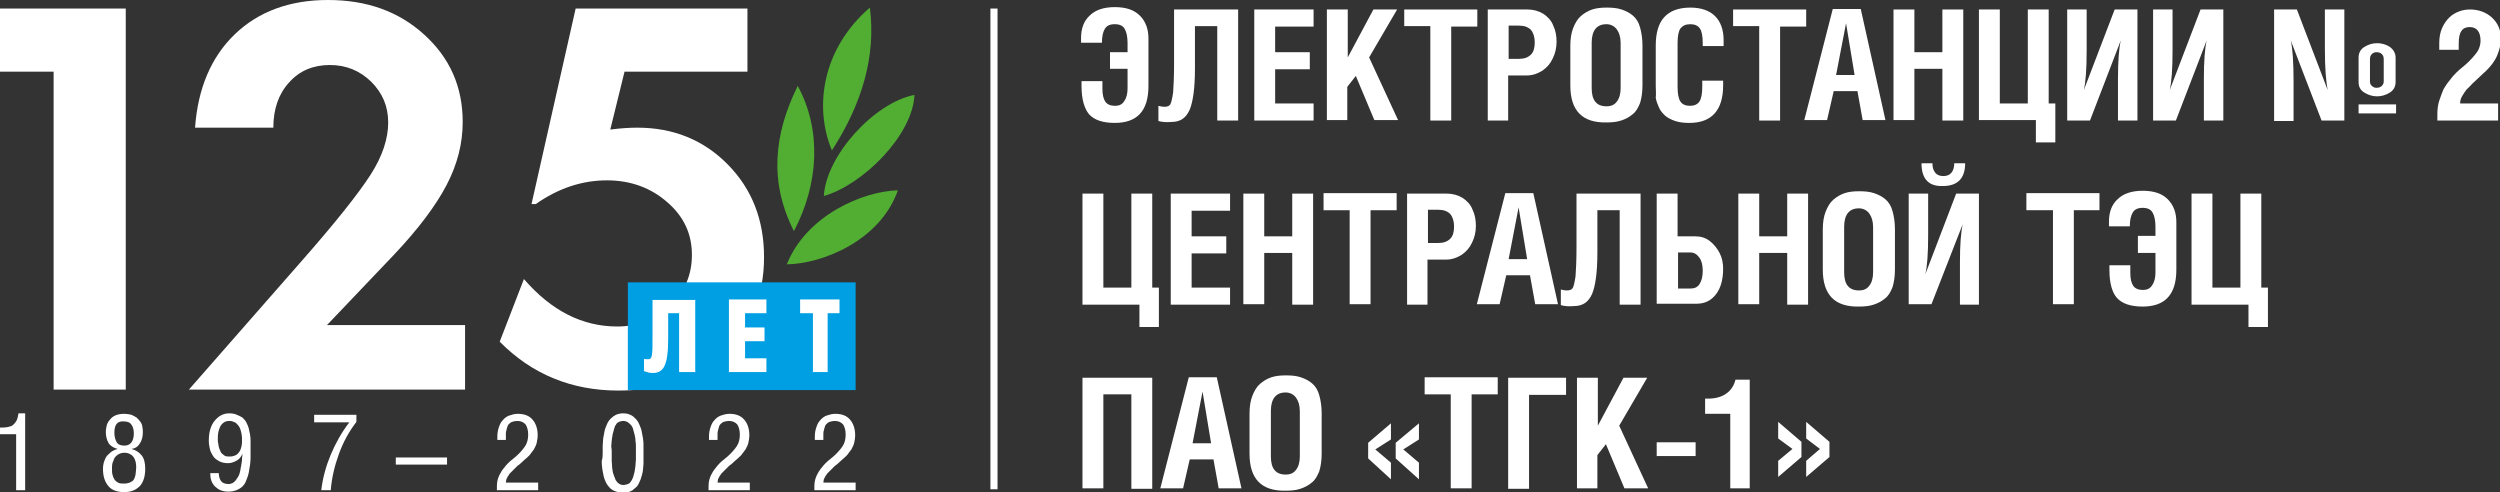 <?xml version="1.0" encoding="UTF-8"?> <!-- Generator: Adobe Illustrator 26.0.3, SVG Export Plug-In . SVG Version: 6.00 Build 0) --> <svg xmlns="http://www.w3.org/2000/svg" xmlns:xlink="http://www.w3.org/1999/xlink" id="Layer_1" x="0px" y="0px" viewBox="0 0 526.8 103.7" style="enable-background:new 0 0 526.8 103.7;" xml:space="preserve"><rect x="0" y="0" width="526.8" height="103.7" fill="#333333" stroke="none"/> <style type="text/css"> .st0{fill:#FFFFFF;} .st1{fill:#51AE32;} .st2{fill:#009FE3;} </style> <g> <g> <path class="st0" d="M227.9,18.2v-1.1h4.4v1.6c0,1.2,0.2,2.1,0.6,2.7c0.4,0.6,1.1,0.9,2.1,0.9c0.8,0,1.5-0.3,1.9-1 c0.5-0.7,0.7-1.6,0.7-2.7v-4.1h-3.7V11h3.7V9.1c0-1.3-0.2-2.3-0.6-3c-0.4-0.7-1.1-1-2.1-1c-1,0-1.7,0.3-2.1,1 c-0.4,0.7-0.6,1.6-0.6,2.9h-4.4v-1c0-2,0.6-3.6,1.8-4.7c1.2-1.2,3-1.8,5.3-1.8c2.4,0,4.1,0.6,5.3,1.8c1.2,1.2,1.8,2.8,1.8,4.8v10 c0,2.7-0.6,4.6-1.8,5.9c-1.2,1.3-3,1.9-5.3,1.9c-2.5,0-4.3-0.6-5.4-1.8C228.5,22.9,227.9,20.9,227.9,18.2z"></path> <path class="st0" d="M244.1,25.5v-3.2c0.3,0.1,0.8,0.2,1.4,0.2c0.5,0,0.9-0.2,1.1-0.5c0.2-0.3,0.4-1.2,0.6-2.5 c0.1-1.3,0.2-3.4,0.2-6.2V2h13.5v23.4h-4.4V5.5h-4.7v9c0,4-0.4,6.9-1.1,8.6c-0.8,1.8-2,2.6-3.9,2.6 C245.7,25.8,244.8,25.7,244.1,25.5z"></path> <path class="st0" d="M264.3,25.3V2h12.5v3.6h-8.1V11h7.3v3.6h-7.3v7.2h8.1v3.6H264.3z"></path> <path class="st0" d="M279.6,25.3V2h4.4v10.1L289.4,2h5l-5.9,10.1l6.1,13.2h-5l-3.9-9.3l-1.8,2.3v7H279.6z"></path> <path class="st0" d="M295.9,5.5V2h15.4v3.6h-5.5v19.8h-4.4V5.5H295.9z"></path> <path class="st0" d="M313.5,25.3V2h8.4c1.2,0,2.3,0.3,3.3,0.9c0.9,0.6,1.7,1.4,2.1,2.5c0.5,1,0.7,2.2,0.7,3.4 c0,1.3-0.3,2.5-0.8,3.5c-0.5,1.1-1.2,1.9-2.2,2.6c-1,0.6-2,1-3.3,1h-3.9v9.5H313.5z M317.9,12.4h2.2c1.1,0,1.9-0.3,2.5-0.9 c0.6-0.6,0.8-1.5,0.8-2.6c0-1.1-0.3-2-0.8-2.6c-0.6-0.6-1.4-0.9-2.5-0.9h-2.2V12.4z"></path> <path class="st0" d="M330.9,18V9.6c0-1.4,0.2-2.7,0.6-3.7s0.9-1.9,1.6-2.5s1.5-1.1,2.4-1.4c0.9-0.3,1.9-0.4,3.1-0.4 c1.2,0,2.2,0.1,3.1,0.4s1.7,0.7,2.4,1.3c0.7,0.6,1.2,1.4,1.5,2.5s0.5,2.3,0.5,3.8V18c0,1.5-0.2,2.7-0.5,3.7 c-0.4,1-0.9,1.9-1.6,2.4c-0.7,0.6-1.5,1-2.4,1.3c-0.9,0.3-1.9,0.4-3.1,0.4C333.4,25.9,330.9,23.3,330.9,18z M335.4,18.6 c0,2.5,1,3.8,3.1,3.8c1,0,1.7-0.3,2.2-1c0.5-0.6,0.8-1.6,0.8-2.8V9.1c0-1.3-0.3-2.2-0.8-2.9c-0.5-0.7-1.3-1.1-2.2-1.1 c-2,0-3.1,1.3-3.1,3.9V18.6z"></path> <path class="st0" d="M348.9,18.1V9.6c0-2.7,0.6-4.7,1.8-6s3-2,5.5-2c2.2,0,4,0.6,5.2,1.8c1.2,1.2,1.8,2.9,1.8,5.1v1.2h-4.4V9.1 c0-1.5-0.2-2.5-0.6-3.1c-0.4-0.6-1.1-0.9-2-0.9c-1,0-1.6,0.3-2.1,0.9c-0.4,0.6-0.6,1.6-0.6,3.1v9.2c0,1.5,0.2,2.5,0.6,3.1 s1.1,0.9,2,0.9c0.9,0,1.6-0.3,2-0.9c0.4-0.6,0.6-1.7,0.6-3.1V17h4.4v1c0,5.2-2.4,7.9-7.1,7.9c-1.1,0-2.1-0.1-3-0.4 c-0.9-0.3-1.6-0.7-2.1-1.1c-0.5-0.5-1-1-1.3-1.7c-0.3-0.7-0.6-1.4-0.7-2.1C349,19.8,348.9,19,348.9,18.1z"></path> <path class="st0" d="M365.2,5.5V2h15.4v3.6h-5.5v19.8h-4.4V5.5H365.2z"></path> <path class="st0" d="M380.2,25.3l6-23.4h5.9l5.2,23.4h-4.8l-1.1-6.1h-5l-1.4,6.1H380.2z M386.9,15.8h3.9L389,4.9L386.9,15.8z"></path> <path class="st0" d="M399,25.3V2h4.4v9h5.9V2h4.4v23.4h-4.4V14.5h-5.9v10.8H399z"></path> <path class="st0" d="M417,25.3V2h4.4v19.8h5.9V2h4.4v19.8h1.4V30H429v-4.7H417z"></path> <path class="st0" d="M435.6,25.3V2h4.1v8.7c0,3.8-0.2,6.6-0.6,8.3h0l6.5-17h4.8v23.4h-4.1v-8.8c0-3.7,0.2-6.4,0.6-8.1h0l-6.5,16.9 H435.6z"></path> <path class="st0" d="M453.7,25.3V2h4.1v8.7c0,3.8-0.2,6.6-0.6,8.3h0l6.5-17h4.8v23.4h-4.1v-8.8c0-3.7,0.2-6.4,0.6-8.1h0l-6.5,16.9 H453.7z"></path> <path class="st0" d="M479.2,25.3V2h4.8l6.5,17h0c-0.4-2-0.6-4.9-0.6-8.7V2h4.1v23.4h-4.8l-6.5-16.9h0c0.4,1.7,0.6,4.6,0.6,8.7v8.3 H479.2z M497,17.3v-5.2c0-0.9,0.4-1.7,1.2-2.2c0.8-0.5,1.7-0.8,2.7-0.8c1,0,2,0.3,2.7,0.8s1.2,1.3,1.2,2.2v5.2 c0,0.9-0.4,1.7-1.2,2.2c-0.8,0.5-1.7,0.8-2.7,0.8c-1,0-1.9-0.3-2.7-0.8C497.4,19,497,18.3,497,17.3z M497,23.9V22h7.9v1.9H497z M499.4,17.1c0,0.4,0.1,0.8,0.4,1c0.3,0.3,0.6,0.4,1,0.4c0.4,0,0.8-0.1,1.1-0.4c0.3-0.3,0.4-0.6,0.4-1v-4.6c0-0.5-0.1-0.8-0.4-1.1 c-0.3-0.3-0.7-0.4-1.1-0.4c-0.4,0-0.7,0.1-1,0.4c-0.3,0.3-0.4,0.6-0.4,1.1V17.1z"></path> <path class="st0" d="M513.6,25.3v-1.2c0-1,0.1-2,0.4-2.9c0.3-0.9,0.6-1.7,0.9-2.4c0.4-0.7,0.8-1.3,1.4-2c0.5-0.7,1-1.2,1.4-1.6 c0.4-0.4,0.9-0.8,1.5-1.3c0.6-0.5,0.9-0.8,1.1-1c1-1,1.6-1.8,1.9-2.3c0.3-0.6,0.5-1.3,0.5-2c0-1.9-0.8-2.9-2.3-2.9 c-0.8,0-1.4,0.3-1.7,0.8c-0.4,0.5-0.6,1.4-0.6,2.7v1.3h-4.1V9c0-1.1,0.2-2.2,0.6-3.1s0.9-1.6,1.5-2.2c0.6-0.6,1.3-1,2.1-1.3 c0.8-0.3,1.5-0.4,2.3-0.4c1.8,0,3.4,0.6,4.6,1.7s1.9,2.6,1.9,4.4c0,1.2-0.3,2.4-0.8,3.6c-0.5,1.2-1.3,2.2-2.3,3.2 c-0.3,0.3-0.8,0.7-1.4,1.3c-0.6,0.6-1.1,1-1.5,1.4c-0.3,0.3-0.7,0.8-1.2,1.2c-0.4,0.5-0.7,1-1,1.5s-0.4,1-0.4,1.5h8v3.6H513.6z"></path> <path class="st0" d="M228.1,64.1V40.8h4.4v19.8h5.9V40.8h4.4v19.8h1.4v8.3h-4.1v-4.7H228.1z"></path> <path class="st0" d="M246.7,64.1V40.8h12.5v3.6h-8.1v5.4h7.3v3.6h-7.3v7.2h8.1v3.6H246.7z"></path> <path class="st0" d="M262,64.1V40.8h4.4v9h5.9v-9h4.4v23.4h-4.4V53.3h-5.9v10.8H262z"></path> <path class="st0" d="M278.9,44.3v-3.6h15.4v3.6h-5.5v19.8h-4.4V44.3H278.9z"></path> <path class="st0" d="M296.5,64.1V40.8h8.4c1.2,0,2.3,0.3,3.3,0.9c0.9,0.6,1.7,1.4,2.1,2.5c0.5,1,0.7,2.2,0.7,3.4 c0,1.3-0.3,2.5-0.8,3.5c-0.5,1.1-1.2,1.9-2.2,2.6c-1,0.6-2,1-3.3,1h-3.9v9.5H296.5z M300.9,51.2h2.2c1.1,0,1.9-0.3,2.5-0.9 c0.6-0.6,0.8-1.5,0.8-2.6c0-1.1-0.3-2-0.8-2.6c-0.6-0.6-1.4-0.9-2.5-0.9h-2.2V51.2z"></path> <path class="st0" d="M311.2,64.1l6-23.4h5.9l5.2,23.4h-4.8l-1.1-6.1h-5l-1.4,6.1H311.2z M317.9,54.6h3.9L320,43.7L317.9,54.6z"></path> <path class="st0" d="M328.9,64.3V61c0.3,0.1,0.8,0.2,1.4,0.2c0.5,0,0.9-0.2,1.1-0.5c0.2-0.3,0.4-1.2,0.6-2.5 c0.1-1.3,0.2-3.4,0.2-6.2V40.8h13.5v23.4h-4.4V44.3h-4.7v9c0,4-0.4,6.9-1.1,8.6c-0.8,1.8-2,2.6-3.9,2.6 C330.5,64.6,329.6,64.5,328.9,64.3z"></path> <path class="st0" d="M349.1,64.1V40.8h4.4v9h3.7c1.2,0,2.2,0.3,3.1,1s1.6,1.6,2.1,2.6c0.5,1,0.7,2.1,0.7,3.2 c0,2.3-0.5,4.1-1.5,5.4s-2.3,2-4.1,2H349.1z M353.6,60.8h2.6c0.9,0,1.5-0.3,1.9-0.9s0.7-1.5,0.7-2.8c0-1.2-0.2-2.1-0.7-2.8 s-1.1-1.1-1.9-1.1h-2.6V60.8z"></path> <path class="st0" d="M366.3,64.1V40.8h4.4v9h5.9v-9h4.4v23.4h-4.4V53.3h-5.9v10.8H366.3z"></path> <path class="st0" d="M384.1,56.8v-8.5c0-1.4,0.2-2.7,0.6-3.7s0.9-1.9,1.6-2.5s1.5-1.1,2.4-1.4c0.9-0.3,1.9-0.4,3.1-0.4 c1.2,0,2.2,0.1,3.1,0.4s1.7,0.7,2.4,1.3c0.7,0.6,1.2,1.4,1.5,2.5s0.5,2.3,0.5,3.8v8.5c0,1.5-0.2,2.7-0.5,3.7 c-0.4,1-0.9,1.9-1.6,2.4c-0.7,0.6-1.5,1-2.4,1.3c-0.9,0.3-1.9,0.4-3.1,0.4C386.6,64.7,384.1,62.1,384.1,56.8z M388.6,57.4 c0,2.5,1,3.8,3.1,3.8c1,0,1.7-0.3,2.2-1c0.5-0.6,0.8-1.6,0.8-2.8v-9.5c0-1.3-0.3-2.2-0.8-2.9c-0.5-0.7-1.3-1.1-2.2-1.1 c-2,0-3.1,1.3-3.1,3.9V57.4z"></path> <path class="st0" d="M402.2,64.1V40.8h4.1v8.8c0,3.8-0.2,6.6-0.6,8.2h0l6.5-17h4.8v23.4H413v-8.9c0-3.7,0.2-6.4,0.6-8.1h0 L407,64.1H402.2z M404.9,34.4h2.3c0,0.9,0.2,1.5,0.6,2s1,0.7,1.7,0.7c0.7,0,1.3-0.2,1.7-0.7c0.4-0.5,0.6-1.1,0.6-2h2.3 c0,3.2-1.6,4.8-4.7,4.8C406.4,39.3,404.9,37.7,404.9,34.4z"></path> <path class="st0" d="M427,44.3v-3.6h15.4v3.6H437v19.8h-4.4V44.3H427z"></path> <path class="st0" d="M444.5,57v-1.1h4.4v1.6c0,1.2,0.2,2.1,0.6,2.7c0.4,0.6,1.1,0.9,2.1,0.9c0.8,0,1.5-0.3,1.9-1 c0.5-0.7,0.7-1.6,0.7-2.7v-4.1h-3.7v-3.6h3.7v-1.9c0-1.3-0.2-2.3-0.6-3c-0.4-0.7-1.1-1-2.1-1c-1,0-1.7,0.3-2.1,1 c-0.4,0.7-0.6,1.6-0.6,2.9h-4.4v-1c0-2,0.6-3.6,1.8-4.7c1.2-1.2,3-1.8,5.3-1.8c2.4,0,4.1,0.6,5.3,1.8c1.2,1.2,1.8,2.8,1.8,4.8v10 c0,2.7-0.6,4.6-1.8,5.9c-1.2,1.3-3,1.9-5.3,1.9c-2.5,0-4.3-0.6-5.4-1.8C445.1,61.7,444.5,59.7,444.5,57z"></path> <path class="st0" d="M461.8,64.1V40.8h4.4v19.8h5.9V40.8h4.4v19.8h1.4v8.3h-4.1v-4.7H461.8z"></path> <path class="st0" d="M228.1,102.9V79.6h14.7v23.4h-4.4V83.1h-5.9v19.8H228.1z"></path> <path class="st0" d="M244.5,102.9l6-23.4h5.9l5.2,23.4h-4.8l-1.1-6.1h-5l-1.4,6.1H244.5z M251.3,93.4h3.9l-1.8-10.9L251.3,93.4z"></path> <path class="st0" d="M263.3,95.6v-8.5c0-1.4,0.2-2.7,0.6-3.7s0.9-1.9,1.6-2.5s1.5-1.1,2.4-1.4c0.9-0.3,1.9-0.4,3.1-0.4 c1.2,0,2.2,0.1,3.1,0.4s1.7,0.7,2.4,1.3c0.7,0.6,1.2,1.4,1.5,2.5s0.5,2.3,0.5,3.8v8.5c0,1.5-0.2,2.7-0.5,3.7 c-0.4,1-0.9,1.9-1.6,2.4c-0.7,0.6-1.5,1-2.4,1.3c-0.9,0.3-1.9,0.4-3.1,0.4C265.8,103.5,263.3,100.9,263.3,95.6z M267.8,96.2 c0,2.5,1,3.8,3.1,3.8c1,0,1.7-0.3,2.2-1c0.5-0.6,0.8-1.6,0.8-2.8v-9.5c0-1.3-0.3-2.2-0.8-2.9c-0.5-0.7-1.3-1.1-2.2-1.1 c-2,0-3.1,1.3-3.1,3.9V96.2z"></path> <path class="st0" d="M288.3,96.6v-3.3l4.8-4.1v3.4l-3.3,2.1l3.3,2.8v3.5L288.3,96.6z M294.1,96.6v-3.3l4.9-4.1v3.4l-3.3,2.1 l3.3,2.8v3.5L294.1,96.6z"></path> <path class="st0" d="M300.2,83.1v-3.6h15.4v3.6h-5.5v19.8h-4.4V83.1H300.2z"></path> <path class="st0" d="M317.8,102.9V79.6H330v3.6h-7.8v19.8H317.8z"></path> <path class="st0" d="M332.3,102.9V79.6h4.4v10.1l5.4-10.1h5l-5.9,10.1l6.1,13.2h-5l-3.9-9.3l-1.8,2.3v7H332.3z"></path> <path class="st0" d="M349.1,96.1v-2.9h8.2v2.9H349.1z"></path> <path class="st0" d="M359.3,87.2V84h0.6c1.6,0,3-0.4,3.9-1.1c1-0.7,1.6-1.7,1.9-2.9h3v22.9h-4.1V87.2H359.3z"></path> <path class="st0" d="M374.7,100.5v-3.4l3-2.5l-3-2.2v-3.5l4.9,4.2v3.2L374.7,100.5z M380.6,100.5v-3.4l2.9-2.5l-2.9-2.2v-3.5 l4.9,4.2v3.2L380.6,100.5z"></path> </g> <rect x="208.7" y="1.8" class="st0" width="1.5" height="101.3"></rect> <g> <path class="st0" d="M157.5,15.1h-25.9l-3,12.2c2.3-0.3,4.2-0.4,5.7-0.4c7.6,0,14,2.6,19.1,7.8c5.1,5.2,7.6,11.7,7.6,19.5 c0,8.3-2.9,15-8.6,20.3c-5.7,5.2-13.1,7.8-22.1,7.8c-9.8,0-18.2-3.4-25-10.3l5.1-13.2c5.8,6.7,12.3,10,19.7,10 c4.3,0,8-1.5,11.1-4.4c3.1-2.9,4.6-6.5,4.6-10.7c0-4.4-1.7-8.1-5.2-11.1c-3.4-3-7.7-4.6-12.7-4.6c-5.3,0-10.3,1.7-15,5H112 l9.3-41.2h36.2V15.1z M11.3,15.1H0V1.8h26.5v80.3H11.3V15.1z"></path> <path class="st1" d="M183.3,1.6c1.3,10.2-1.6,20.2-8,30.1C171.5,22.6,173.2,10.3,183.3,1.6 M173.6,41.3 c8.1-2.3,18.7-12.7,19.1-21.3C184.3,21.6,174.1,32.7,173.6,41.3z M165.8,55.7c7.5-0.1,19.7-5,23.4-15.6 C181.8,40.3,169.9,45.4,165.8,55.7z M167.3,48.7c5.2-9.9,5.9-21.2,0.8-30.6C163.1,28.2,162,38.3,167.3,48.7z"></path> <rect x="132.3" y="59.5" class="st2" width="48" height="22.7"></rect> <path class="st0" d="M146.5,63.1v15.3h-3.4V66h-2.3v5.3c0,5.8-1,7.3-3.3,7.3c-0.7,0-1.2-0.2-1.8-0.4v-2.6c0.2,0.1,0.5,0.1,0.8,0.1 c1,0,1-0.6,1-5.3v-7.2H146.5z"></path> <polygon class="st0" points="153.6,63.1 161.5,63.1 161.5,66 157,66 157,69 161.1,69 161.1,71.9 157,71.9 157,75.5 161.5,75.5 161.5,78.4 153.6,78.4 "></polygon> <polygon class="st0" points="174.4,78.4 171.3,78.4 171.3,66 168.6,66 168.6,63.1 176.9,63.1 176.9,66 174.4,66 "></polygon> <path class="st0" d="M0,91.5v-1.4c0.6,0,1.1,0,1.6-0.1c0.4-0.1,0.8-0.2,1.1-0.4C3,89.3,3.3,89,3.5,88.6c0.2-0.4,0.3-0.9,0.4-1.5 h1.4v16.2H3.4V91.5H0z"></path> <path class="st0" d="M104.7,103.3c0-0.8,0-1.4,0.1-1.9c0.1-0.5,0.3-1.1,0.6-1.6c0.3-0.6,0.7-1.1,1.2-1.7c0.5-0.6,1.2-1.2,2.1-1.9 c0.8-0.7,1.4-1.4,1.9-2.1c0.5-0.7,0.7-1.6,0.7-2.5c0-0.9-0.2-1.6-0.5-2.1c-0.4-0.5-1-0.8-1.8-0.8c-0.4,0-0.8,0.1-1.1,0.2 c-0.3,0.1-0.5,0.3-0.7,0.5c-0.2,0.2-0.3,0.5-0.4,0.9c-0.1,0.4-0.2,0.7-0.2,1.1c0,0.3,0,0.8,0,1.3h-1.8v-0.7c0-0.7,0.1-1.3,0.3-1.9 c0.2-0.6,0.4-1.1,0.8-1.5c0.3-0.4,0.8-0.8,1.3-1c0.6-0.2,1.2-0.4,1.9-0.4c1.4,0,2.4,0.4,3.1,1.2c0.7,0.8,1.1,1.9,1.1,3.3 c0,0.6-0.1,1.1-0.2,1.6c-0.1,0.5-0.4,1-0.6,1.4c-0.3,0.4-0.6,0.8-0.9,1.2c-0.3,0.3-0.7,0.7-1.2,1.1c-0.6,0.6-1.1,1-1.4,1.2 c-0.3,0.3-0.6,0.6-0.9,0.9c-0.3,0.3-0.6,0.6-0.7,0.7c-0.1,0.2-0.2,0.3-0.4,0.6c-0.1,0.2-0.2,0.4-0.3,0.6c0,0.2-0.1,0.4-0.1,0.7 h6.8v1.6H104.7z"></path> <path class="st0" d="M128.9,95.4c0,0.6,0,1.2,0,1.7c0,0.5,0.1,1,0.1,1.5c0.1,0.5,0.1,1,0.3,1.4c0.1,0.4,0.3,0.7,0.4,1.1 c0.2,0.3,0.4,0.6,0.7,0.8c0.3,0.2,0.6,0.3,1,0.3c0.3,0,0.6-0.1,0.9-0.2c0.3-0.1,0.5-0.3,0.6-0.5c0.2-0.2,0.3-0.5,0.5-0.9 c0.1-0.3,0.2-0.7,0.3-1.1c0.1-0.4,0.1-0.8,0.2-1.3c0-0.5,0.1-0.9,0.1-1.4c0-0.4,0-0.9,0-1.4c0-0.5,0-0.9,0-1.3 c0-0.4,0-0.8-0.1-1.3c0-0.5-0.1-0.9-0.2-1.3c-0.1-0.4-0.2-0.7-0.3-1.1c-0.1-0.4-0.3-0.7-0.5-0.9c-0.2-0.2-0.4-0.4-0.7-0.6 c-0.3-0.1-0.5-0.2-0.9-0.2c-0.3,0-0.6,0.1-0.9,0.2c-0.3,0.2-0.5,0.3-0.6,0.6c-0.2,0.2-0.3,0.5-0.4,0.9c-0.1,0.4-0.2,0.7-0.3,1.1 c-0.1,0.4-0.1,0.8-0.2,1.3c0,0.5-0.1,0.9-0.1,1.3C128.9,94.5,128.9,94.9,128.9,95.4 M127,95.4c0-0.5,0-1,0-1.5 c0-0.4,0.1-1,0.1-1.5c0.1-0.6,0.2-1.1,0.3-1.6c0.1-0.5,0.3-0.9,0.5-1.4c0.2-0.5,0.5-0.9,0.8-1.2c0.3-0.3,0.7-0.6,1.1-0.8 c0.5-0.2,1-0.3,1.5-0.3c0.6,0,1.1,0.1,1.5,0.3c0.5,0.2,0.8,0.5,1.1,0.8c0.3,0.3,0.6,0.7,0.8,1.2c0.2,0.5,0.4,0.9,0.5,1.4 c0.1,0.5,0.2,1,0.3,1.6c0.1,0.6,0.1,1.1,0.1,1.6s0,0.9,0,1.5c0,0.4,0,0.8,0,1.1c0,0.3,0,0.7,0,1.1c0,0.4-0.1,0.8-0.1,1.2 c0,0.3-0.1,0.7-0.2,1.1c-0.1,0.4-0.2,0.7-0.3,1c-0.1,0.3-0.3,0.6-0.4,0.9c-0.2,0.3-0.3,0.6-0.6,0.8c-0.2,0.2-0.5,0.4-0.7,0.6 c-0.3,0.2-0.6,0.3-0.9,0.4c-0.4,0.1-0.7,0.1-1.2,0.1c-0.6,0-1.1-0.1-1.6-0.3c-0.5-0.2-0.8-0.4-1.1-0.7c-0.3-0.3-0.6-0.7-0.8-1.1 c-0.2-0.5-0.4-0.9-0.5-1.4c-0.1-0.4-0.2-1-0.3-1.6c-0.1-0.6-0.1-1.2-0.1-1.6C127,96.5,127,96,127,95.4z"></path> <path class="st0" d="M149.3,103.3c0-0.8,0-1.4,0.1-1.9c0.1-0.5,0.3-1.1,0.6-1.6c0.3-0.6,0.7-1.1,1.2-1.7c0.5-0.6,1.2-1.2,2.1-1.9 c0.8-0.7,1.4-1.4,1.9-2.1c0.5-0.7,0.7-1.6,0.7-2.5c0-0.9-0.2-1.6-0.5-2.1c-0.4-0.5-1-0.8-1.8-0.8c-0.4,0-0.8,0.1-1.1,0.2 c-0.3,0.1-0.5,0.3-0.7,0.5c-0.2,0.2-0.3,0.5-0.4,0.9c-0.1,0.4-0.2,0.7-0.2,1.1c0,0.3,0,0.8,0,1.3h-1.8v-0.7c0-0.7,0.1-1.3,0.3-1.9 c0.2-0.6,0.4-1.1,0.8-1.5c0.3-0.4,0.8-0.8,1.3-1c0.6-0.2,1.2-0.4,1.9-0.4c1.4,0,2.4,0.4,3.1,1.2c0.7,0.8,1.1,1.9,1.1,3.3 c0,0.6-0.1,1.1-0.2,1.6c-0.1,0.5-0.4,1-0.6,1.4c-0.3,0.4-0.6,0.8-0.9,1.2c-0.3,0.3-0.7,0.7-1.2,1.1c-0.6,0.6-1.1,1-1.4,1.2 c-0.3,0.3-0.6,0.6-0.9,0.9c-0.3,0.3-0.6,0.6-0.7,0.7c-0.1,0.2-0.2,0.3-0.4,0.6c-0.1,0.2-0.2,0.4-0.3,0.6c0,0.2-0.1,0.4-0.1,0.7 h6.8v1.6H149.3z"></path> <path class="st0" d="M24.1,91.2c0,0.8,0.2,1.5,0.5,2c0.3,0.5,0.9,0.7,1.6,0.7c1.3,0,2-0.9,2-2.6c0-0.8-0.2-1.4-0.5-1.8 c-0.3-0.5-0.9-0.7-1.6-0.7C24.7,88.7,24.1,89.5,24.1,91.2 M23.6,98.7c0,0.5,0,1,0.1,1.3c0.1,0.4,0.2,0.7,0.4,1 c0.2,0.3,0.4,0.5,0.8,0.7c0.3,0.2,0.8,0.2,1.3,0.2c0.4,0,0.8-0.1,1.1-0.2c0.3-0.1,0.5-0.3,0.7-0.4c0.2-0.2,0.3-0.4,0.4-0.7 c0.1-0.3,0.2-0.6,0.2-0.9c0-0.3,0.1-0.7,0.1-1.1c0-0.4,0-0.8-0.1-1.2c-0.1-0.4-0.2-0.7-0.4-1c-0.2-0.3-0.5-0.6-0.8-0.7 c-0.3-0.2-0.7-0.3-1.2-0.3c-0.6,0-1.1,0.2-1.5,0.5c-0.4,0.3-0.7,0.7-0.8,1.2C23.6,97.6,23.6,98.2,23.6,98.7z M21.7,98.8 c0-0.6,0.1-1.2,0.3-1.7c0.2-0.5,0.4-1,0.8-1.3c0.3-0.3,0.6-0.6,1-0.8c0.3-0.2,0.7-0.3,1-0.4v0c-0.8-0.2-1.5-0.6-1.9-1.2 c-0.4-0.7-0.6-1.4-0.6-2.4c0-0.5,0.1-0.9,0.2-1.4c0.1-0.4,0.4-0.9,0.7-1.2c0.3-0.4,0.7-0.7,1.2-0.9c0.5-0.2,1.1-0.3,1.8-0.3 c0.5,0,1,0.1,1.5,0.2c0.4,0.2,0.8,0.4,1.1,0.6c0.3,0.3,0.6,0.6,0.8,0.9c0.2,0.3,0.4,0.7,0.4,1.1c0.1,0.4,0.1,0.7,0.1,1.1 c0,0.9-0.2,1.7-0.6,2.3c-0.4,0.7-1,1.1-1.8,1.2v0c0.8,0.2,1.5,0.6,2.1,1.3c0.6,0.7,0.8,1.7,0.8,2.9c0,1.6-0.4,2.8-1.1,3.6 c-0.8,0.8-1.8,1.3-3.3,1.3c-1.5,0-2.6-0.4-3.3-1.2C22.1,101.6,21.7,100.4,21.7,98.8z"></path> <path class="st0" d="M66.2,89v-1.6h8.9v1.5c-1.6,2.1-2.8,4.3-3.7,6.8c-0.9,2.5-1.5,5-1.7,7.6h-2c0.3-2.6,1-5.1,2-7.5 c1-2.4,2.3-4.7,3.9-6.8H66.2z"></path> <path class="st0" d="M171.6,103.3c0-0.8,0-1.4,0.1-1.9c0.1-0.5,0.3-1.1,0.6-1.6c0.3-0.6,0.7-1.1,1.2-1.7c0.5-0.6,1.2-1.2,2.1-1.9 c0.8-0.7,1.4-1.4,1.9-2.1c0.5-0.7,0.7-1.6,0.7-2.5c0-0.9-0.2-1.6-0.5-2.1c-0.4-0.5-1-0.8-1.8-0.8c-0.4,0-0.8,0.1-1.1,0.2 c-0.3,0.1-0.5,0.3-0.7,0.5c-0.2,0.2-0.3,0.5-0.4,0.9c-0.1,0.4-0.2,0.7-0.2,1.1c0,0.3,0,0.8,0,1.3h-1.8v-0.7c0-0.7,0.1-1.3,0.3-1.9 c0.2-0.6,0.4-1.1,0.8-1.5c0.3-0.4,0.8-0.8,1.3-1c0.6-0.2,1.2-0.4,1.9-0.4c1.4,0,2.4,0.4,3.1,1.2c0.7,0.8,1.1,1.9,1.1,3.3 c0,0.6-0.1,1.1-0.2,1.6s-0.4,1-0.6,1.4c-0.3,0.4-0.6,0.8-0.9,1.2c-0.3,0.3-0.7,0.7-1.2,1.1c-0.6,0.6-1.1,1-1.4,1.2 c-0.3,0.3-0.6,0.6-0.9,0.9c-0.3,0.3-0.6,0.6-0.7,0.7c-0.1,0.2-0.2,0.3-0.4,0.6c-0.1,0.2-0.2,0.4-0.3,0.6c0,0.2-0.1,0.4-0.1,0.7 h6.8v1.6H171.6z"></path> <rect x="83.4" y="96.4" class="st0" width="10.8" height="1.5"></rect> <g> <path class="st0" d="M68.9,68.5H98v13.6H39.8l23.5-26.8c7.4-8.4,12.3-14.6,14.8-18.5c2.5-3.9,3.7-7.6,3.7-11 c0-3.4-1.2-6.2-3.6-8.6c-2.4-2.3-5.2-3.5-8.7-3.5c-3.5,0-6.4,1.2-8.6,3.7c-2.2,2.4-3.3,5.6-3.3,9.5H41.1 c0.6-8.3,3.4-14.9,8.4-19.7C54.5,2.4,61.1,0,69.1,0C77.3,0,84,2.4,89.4,7.3c5.4,4.9,8.1,11,8.1,18.4c0,4.5-1.1,8.9-3.4,13.3 c-2.3,4.4-6,9.3-11.1,14.7L68.9,68.5z"></path> </g> <g> <path class="st0" d="M44,92.8c0-1.7,0.4-3.1,1.2-4.1c0.8-1,1.8-1.6,3.1-1.6c0.6,0,1.2,0.1,1.6,0.3c0.5,0.2,0.9,0.4,1.2,0.6 c0.3,0.3,0.6,0.6,0.8,1c0.2,0.4,0.4,0.8,0.5,1.2c0.1,0.4,0.2,0.9,0.3,1.4c0.1,0.6,0.1,1,0.1,1.5c0,0.4,0,0.9,0,1.5 c0,0.7,0,1.2,0,1.6c0,0.4,0,1-0.1,1.7c-0.1,0.7-0.2,1.3-0.3,1.8c-0.1,0.5-0.3,1-0.5,1.5c-0.2,0.6-0.5,1-0.8,1.3 c-0.3,0.3-0.8,0.6-1.3,0.8c-0.5,0.2-1.1,0.3-1.7,0.3c-1.2,0-2.1-0.4-2.8-1.1s-1-1.6-1-2.8h1.8c0,0.7,0.2,1.3,0.5,1.7 c0.3,0.4,0.9,0.6,1.6,0.6c0.3,0,0.5-0.1,0.8-0.2c0.2-0.1,0.4-0.3,0.6-0.5s0.3-0.5,0.5-0.7c0.1-0.2,0.3-0.5,0.4-0.9 c0.1-0.4,0.2-0.7,0.2-1c0.1-0.3,0.1-0.6,0.2-1.1c0.1-0.4,0.1-0.8,0.1-1c0-0.3,0.1-0.6,0.1-1h0c-0.3,0.7-0.7,1.2-1.3,1.5 s-1.1,0.5-1.7,0.5c-0.7,0-1.3-0.1-1.9-0.4c-0.5-0.3-1-0.6-1.3-1.1c-0.3-0.5-0.6-1-0.7-1.6C44.1,94.1,44,93.5,44,92.8z M45.9,92.5 c0,0.4,0,0.7,0.1,1c0,0.3,0.1,0.6,0.2,1c0.1,0.3,0.3,0.6,0.4,0.9c0.2,0.2,0.4,0.4,0.7,0.6c0.3,0.2,0.7,0.2,1.1,0.2 c0.5,0,0.9-0.1,1.3-0.3c0.4-0.2,0.6-0.5,0.8-0.8c0.2-0.3,0.3-0.7,0.4-1.1c0.1-0.4,0.1-0.8,0.1-1.2c0-0.5,0-0.9-0.1-1.4 c-0.1-0.4-0.2-0.9-0.4-1.3c-0.2-0.4-0.5-0.7-0.8-1c-0.4-0.2-0.8-0.4-1.3-0.4c-0.5,0-0.9,0.1-1.2,0.3c-0.3,0.2-0.6,0.5-0.8,0.9 c-0.2,0.4-0.3,0.8-0.4,1.2C45.9,91.6,45.9,92,45.9,92.5z"></path> </g> </g> </g> </svg> 